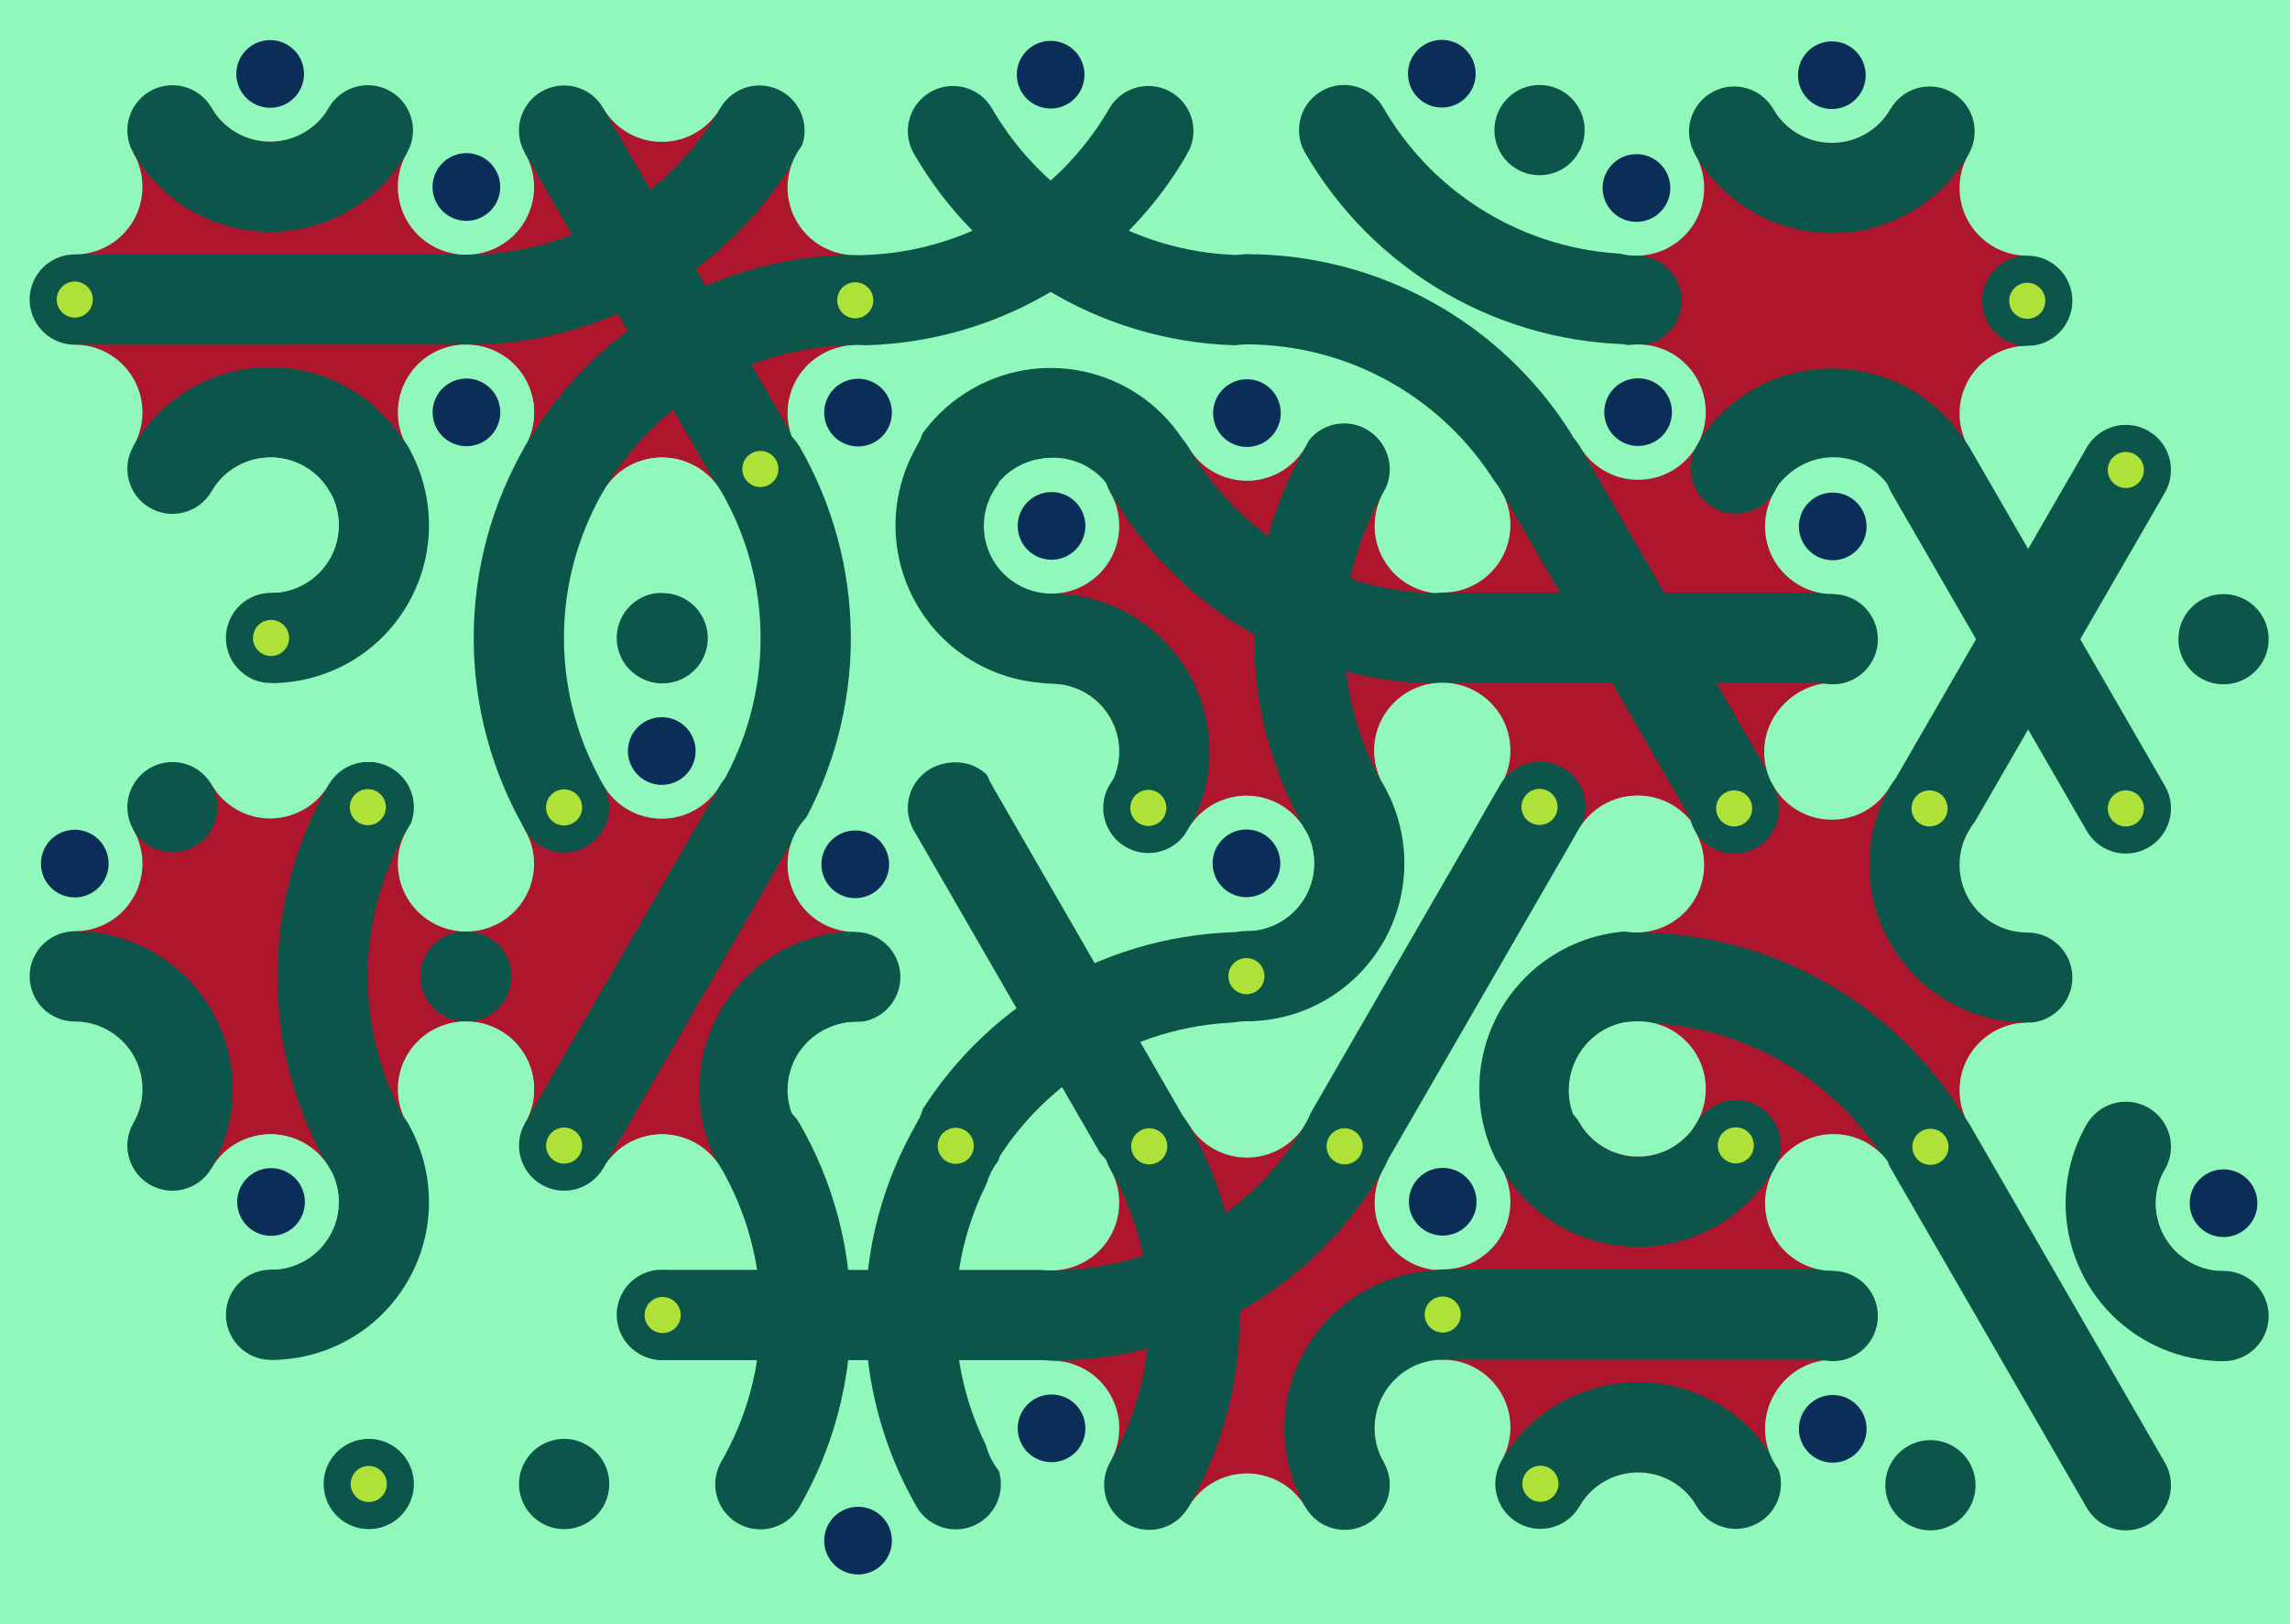 <svg xmlns='http://www.w3.org/2000/svg' width='1015' height='720'><rect width='100%' height='100%' fill='#8ff8ba'/><g transform='translate(0,0)'><g transform='rotate(120 120 133)'><svg fill='none' stroke='none'><defs><clipPath id='hex-0-0'><polygon points='206.54,183.33 119.94,233.33 33.33,183.33 33.33,83.33 119.94,33.33 206.54,83.33'/></clipPath></defs><polygon points='206.54,183.33 119.94,233.33 33.33,183.33 33.33,83.33 119.94,33.33 206.54,83.33' fill='#8ff8ba'/><circle r='133.335' cx='119.935' cy='133.335' fill='#ae162d' clip-path='url(#hex-0-0)'/><g stroke='#0c554a' stroke-width='40' clip-path='url(#hex-0-0)'><line x1='163.24' y1='208.33' x2='76.63' y2='58.33'/><g><circle cx='33.33' cy='183.33' stroke='#0c554a' r='50' fill='none'/></g><g><circle cx='206.54' cy='83.33' stroke='#0c554a' r='50' fill='none'/></g></g><circle cx='206.54' cy='183.33' r='30' fill='#8ff8ba'/><circle cx='206.54' cy='183.33' r='15' fill='#8ff8ba'/><circle cx='119.94' cy='233.33' r='30' fill='#8ff8ba'/><circle cx='119.94' cy='233.33' r='15' fill='#8ff8ba'/><circle cx='33.33' cy='183.33' r='30' fill='#8ff8ba'/><circle cx='33.33' cy='183.33' r='15' fill='#0b2e59'/><circle cx='33.33' cy='83.33' r='30' fill='#8ff8ba'/><circle cx='33.33' cy='83.33' r='15' fill='#0b2e59'/><circle cx='119.94' cy='33.33' r='30' fill='#8ff8ba'/><circle cx='119.94' cy='33.33' r='15' fill='#8ff8ba'/><circle cx='206.54' cy='83.33' r='30' fill='#8ff8ba'/><circle cx='206.54' cy='83.33' r='15' fill='#8ff8ba'/><circle cx='163.24' cy='208.33' r='20' fill='#0c554a'/><circle cx='163.24' cy='208.33' r='8' fill='#aee239'/><circle cx='76.63' cy='208.33' r='20' fill='#0c554a'/><circle cx='76.63' cy='208.33' r='8' fill='#0c554a'/><circle cx='33.33' cy='133.33' r='20' fill='#0c554a'/><circle cx='33.33' cy='133.33' r='8' fill='#0c554a'/><circle cx='76.63' cy='58.33' r='20' fill='#0c554a'/><circle cx='76.63' cy='58.33' r='8' fill='#0c554a'/><circle cx='163.24' cy='58.33' r='20' fill='#0c554a'/><circle cx='163.24' cy='58.33' r='8' fill='#aee239'/><circle cx='206.54' cy='133.33' r='20' fill='#0c554a'/><circle cx='206.54' cy='133.33' r='8' fill='#0c554a'/></svg></g></g><g transform='translate(173,0)'><g transform='rotate(240 120 133)'><svg fill='none' stroke='none'><defs><clipPath id='hex-0-1'><polygon points='206.54,183.33 119.94,233.33 33.33,183.33 33.33,83.33 119.94,33.33 206.54,83.33'/></clipPath></defs><polygon points='206.54,183.33 119.94,233.33 33.33,183.33 33.33,83.33 119.94,33.33 206.54,83.33' fill='#8ff8ba'/><circle r='133.335' cx='119.935' cy='133.335' fill='#ae162d' clip-path='url(#hex-0-1)'/><g stroke='#0c554a' stroke-width='40' clip-path='url(#hex-0-1)'><g><circle cx='293.14' cy='133.33' stroke='#0c554a' r='150' fill='none'/></g><g><circle cx='-53.28' cy='133.33' stroke='#0c554a' r='150' fill='none'/></g><line x1='33.33' y1='133.33' x2='206.54' y2='133.33'/></g><circle cx='206.54' cy='183.33' r='30' fill='#8ff8ba'/><circle cx='206.54' cy='183.33' r='15' fill='#8ff8ba'/><circle cx='119.94' cy='233.33' r='30' fill='#8ff8ba'/><circle cx='119.94' cy='233.33' r='15' fill='#0b2e59'/><circle cx='33.33' cy='183.33' r='30' fill='#8ff8ba'/><circle cx='33.33' cy='183.33' r='15' fill='#8ff8ba'/><circle cx='33.33' cy='83.33' r='30' fill='#8ff8ba'/><circle cx='33.33' cy='83.33' r='15' fill='#8ff8ba'/><circle cx='119.94' cy='33.33' r='30' fill='#8ff8ba'/><circle cx='119.94' cy='33.33' r='15' fill='#0b2e59'/><circle cx='206.54' cy='83.33' r='30' fill='#8ff8ba'/><circle cx='206.54' cy='83.33' r='15' fill='#0b2e59'/><circle cx='163.24' cy='208.33' r='20' fill='#0c554a'/><circle cx='163.24' cy='208.33' r='8' fill='#0c554a'/><circle cx='76.63' cy='208.33' r='20' fill='#0c554a'/><circle cx='76.63' cy='208.33' r='8' fill='#0c554a'/><circle cx='33.33' cy='133.33' r='20' fill='#0c554a'/><circle cx='33.33' cy='133.33' r='8' fill='#aee239'/><circle cx='76.63' cy='58.33' r='20' fill='#0c554a'/><circle cx='76.63' cy='58.33' r='8' fill='#0c554a'/><circle cx='163.24' cy='58.33' r='20' fill='#0c554a'/><circle cx='163.24' cy='58.33' r='8' fill='#0c554a'/><circle cx='206.54' cy='133.33' r='20' fill='#0c554a'/><circle cx='206.54' cy='133.33' r='8' fill='#0c554a'/></svg></g></g><g transform='translate(346,0)'><g transform='rotate(60 120 133)'><svg fill='none' stroke='none'><defs><clipPath id='hex-0-2'><polygon points='206.54,183.33 119.94,233.33 33.33,183.33 33.33,83.33 119.94,33.33 206.54,83.33'/></clipPath></defs><polygon points='206.54,183.33 119.94,233.33 33.33,183.33 33.33,83.33 119.94,33.33 206.54,83.33' fill='#8ff8ba'/><circle r='133.335' cx='119.935' cy='133.335' fill='#8ff8ba' clip-path='url(#hex-0-2)'/><g stroke='#0c554a' stroke-width='40' clip-path='url(#hex-0-2)'><g><circle cx='206.54' cy='183.33' stroke='#0c554a' r='50' fill='none'/></g><g><circle cx='-53.28' cy='133.33' stroke='#0c554a' r='150' fill='none'/></g><g><circle cx='33.33' cy='-16.68' stroke='#0c554a' r='150' fill='none'/></g></g><circle cx='206.54' cy='183.33' r='30' fill='#8ff8ba'/><circle cx='206.54' cy='183.33' r='15' fill='#0b2e59'/><circle cx='119.94' cy='233.33' r='30' fill='#8ff8ba'/><circle cx='119.94' cy='233.33' r='15' fill='#8ff8ba'/><circle cx='33.33' cy='183.33' r='30' fill='#8ff8ba'/><circle cx='33.33' cy='183.33' r='15' fill='#8ff8ba'/><circle cx='33.33' cy='83.33' r='30' fill='#8ff8ba'/><circle cx='33.33' cy='83.33' r='15' fill='#0b2e59'/><circle cx='119.94' cy='33.33' r='30' fill='#8ff8ba'/><circle cx='119.94' cy='33.33' r='15' fill='#8ff8ba'/><circle cx='206.54' cy='83.33' r='30' fill='#8ff8ba'/><circle cx='206.54' cy='83.33' r='15' fill='#8ff8ba'/><circle cx='163.24' cy='208.33' r='20' fill='#0c554a'/><circle cx='163.24' cy='208.33' r='8' fill='#0c554a'/><circle cx='76.63' cy='208.33' r='20' fill='#0c554a'/><circle cx='76.63' cy='208.33' r='8' fill='#aee239'/><circle cx='33.33' cy='133.33' r='20' fill='#0c554a'/><circle cx='33.33' cy='133.33' r='8' fill='#0c554a'/><circle cx='76.63' cy='58.33' r='20' fill='#0c554a'/><circle cx='76.63' cy='58.33' r='8' fill='#0c554a'/><circle cx='163.24' cy='58.33' r='20' fill='#0c554a'/><circle cx='163.24' cy='58.33' r='8' fill='#aee239'/><circle cx='206.54' cy='133.33' r='20' fill='#0c554a'/><circle cx='206.54' cy='133.33' r='8' fill='#0c554a'/></svg></g></g><g transform='translate(519,0)'><g transform='rotate(180 120 133)'><svg fill='none' stroke='none'><defs><clipPath id='hex-0-3'><polygon points='206.54,183.33 119.94,233.33 33.33,183.33 33.33,83.33 119.94,33.33 206.54,83.33'/></clipPath></defs><polygon points='206.54,183.33 119.94,233.33 33.33,183.33 33.33,83.33 119.94,33.33 206.54,83.33' fill='#8ff8ba'/><circle r='133.335' cx='119.935' cy='133.335' fill='#8ff8ba' clip-path='url(#hex-0-3)'/><g stroke='#0c554a' stroke-width='40' clip-path='url(#hex-0-3)'><g><circle cx='33.33' cy='283.34' stroke='#0c554a' r='150' fill='none'/></g><g><circle cx='206.54' cy='-16.66' stroke='#0c554a' r='150' fill='none'/></g></g><circle cx='206.54' cy='183.33' r='30' fill='#8ff8ba'/><circle cx='206.54' cy='183.33' r='15' fill='#8ff8ba'/><circle cx='119.94' cy='233.33' r='30' fill='#8ff8ba'/><circle cx='119.94' cy='233.33' r='15' fill='#0b2e59'/><circle cx='33.33' cy='183.33' r='30' fill='#8ff8ba'/><circle cx='33.33' cy='183.33' r='15' fill='#0b2e59'/><circle cx='33.33' cy='83.33' r='30' fill='#8ff8ba'/><circle cx='33.33' cy='83.33' r='15' fill='#8ff8ba'/><circle cx='119.94' cy='33.33' r='30' fill='#8ff8ba'/><circle cx='119.94' cy='33.33' r='15' fill='#8ff8ba'/><circle cx='206.54' cy='83.33' r='30' fill='#8ff8ba'/><circle cx='206.54' cy='83.33' r='15' fill='#0b2e59'/><circle cx='163.24' cy='208.33' r='20' fill='#0c554a'/><circle cx='163.24' cy='208.33' r='8' fill='#0c554a'/><circle cx='76.63' cy='208.33' r='20' fill='#0c554a'/><circle cx='76.63' cy='208.33' r='8' fill='#0c554a'/><circle cx='33.33' cy='133.33' r='20' fill='#0c554a'/><circle cx='33.33' cy='133.33' r='8' fill='#0c554a'/><circle cx='76.63' cy='58.33' r='20' fill='#0c554a'/><circle cx='76.63' cy='58.33' r='8' fill='#aee239'/><circle cx='163.24' cy='58.33' r='20' fill='#0c554a'/><circle cx='163.24' cy='58.33' r='8' fill='#0c554a'/><circle cx='206.54' cy='133.33' r='20' fill='#0c554a'/><circle cx='206.54' cy='133.33' r='8' fill='#0c554a'/></svg></g></g><g transform='translate(692,0)'><g transform='rotate(0 120 133)'><svg fill='none' stroke='none'><defs><clipPath id='hex-0-4'><polygon points='206.54,183.33 119.94,233.33 33.33,183.33 33.33,83.33 119.94,33.33 206.54,83.33'/></clipPath></defs><polygon points='206.54,183.33 119.94,233.33 33.33,183.33 33.33,83.33 119.94,33.33 206.54,83.33' fill='#8ff8ba'/><circle r='133.335' cx='119.935' cy='133.335' fill='#ae162d' clip-path='url(#hex-0-4)'/><g stroke='#0c554a' stroke-width='40' clip-path='url(#hex-0-4)'><g><circle cx='119.94' cy='233.33' stroke='#0c554a' r='50' fill='none'/></g><g><circle cx='119.94' cy='33.33' stroke='#0c554a' r='50' fill='none'/></g></g><circle cx='206.54' cy='183.33' r='30' fill='#8ff8ba'/><circle cx='206.54' cy='183.33' r='15' fill='#0b2e59'/><circle cx='119.94' cy='233.33' r='30' fill='#8ff8ba'/><circle cx='119.94' cy='233.33' r='15' fill='#8ff8ba'/><circle cx='33.33' cy='183.33' r='30' fill='#8ff8ba'/><circle cx='33.33' cy='183.33' r='15' fill='#8ff8ba'/><circle cx='33.33' cy='83.33' r='30' fill='#8ff8ba'/><circle cx='33.33' cy='83.33' r='15' fill='#0b2e59'/><circle cx='119.94' cy='33.33' r='30' fill='#8ff8ba'/><circle cx='119.94' cy='33.33' r='15' fill='#0b2e59'/><circle cx='206.54' cy='83.33' r='30' fill='#8ff8ba'/><circle cx='206.54' cy='83.33' r='15' fill='#8ff8ba'/><circle cx='163.24' cy='208.33' r='20' fill='#0c554a'/><circle cx='163.24' cy='208.33' r='8' fill='#0c554a'/><circle cx='76.63' cy='208.33' r='20' fill='#0c554a'/><circle cx='76.63' cy='208.33' r='8' fill='#aee239'/><circle cx='33.33' cy='133.33' r='20' fill='#0c554a'/><circle cx='33.33' cy='133.33' r='8' fill='#0c554a'/><circle cx='76.63' cy='58.33' r='20' fill='#0c554a'/><circle cx='76.63' cy='58.33' r='8' fill='#0c554a'/><circle cx='163.24' cy='58.33' r='20' fill='#0c554a'/><circle cx='163.24' cy='58.33' r='8' fill='#0c554a'/><circle cx='206.54' cy='133.33' r='20' fill='#0c554a'/><circle cx='206.54' cy='133.33' r='8' fill='#aee239'/></svg></g></g><g transform='translate(87,150)'><g transform='rotate(120 120 133)'><svg fill='none' stroke='none'><defs><clipPath id='hex-1-0'><polygon points='206.54,183.33 119.94,233.33 33.33,183.33 33.33,83.33 119.94,33.33 206.54,83.33'/></clipPath></defs><polygon points='206.54,183.33 119.94,233.33 33.33,183.33 33.33,83.33 119.94,33.33 206.54,83.33' fill='#8ff8ba'/><circle r='133.335' cx='119.935' cy='133.335' fill='#8ff8ba' clip-path='url(#hex-1-0)'/><g stroke='#0c554a' stroke-width='40' clip-path='url(#hex-1-0)'><g><circle cx='119.94' cy='233.33' stroke='#0c554a' r='50' fill='none'/></g><g><circle cx='33.33' cy='-16.68' stroke='#0c554a' r='150' fill='none'/></g></g><circle cx='206.54' cy='183.33' r='30' fill='#8ff8ba'/><circle cx='206.54' cy='183.33' r='15' fill='#8ff8ba'/><circle cx='119.94' cy='233.33' r='30' fill='#8ff8ba'/><circle cx='119.94' cy='233.33' r='15' fill='#8ff8ba'/><circle cx='33.33' cy='183.33' r='30' fill='#8ff8ba'/><circle cx='33.33' cy='183.33' r='15' fill='#0b2e59'/><circle cx='33.33' cy='83.33' r='30' fill='#8ff8ba'/><circle cx='33.33' cy='83.33' r='15' fill='#8ff8ba'/><circle cx='119.94' cy='33.33' r='30' fill='#8ff8ba'/><circle cx='119.94' cy='33.33' r='15' fill='#8ff8ba'/><circle cx='206.54' cy='83.33' r='30' fill='#8ff8ba'/><circle cx='206.54' cy='83.33' r='15' fill='#0b2e59'/><circle cx='163.24' cy='208.33' r='20' fill='#0c554a'/><circle cx='163.24' cy='208.33' r='8' fill='#aee239'/><circle cx='76.63' cy='208.33' r='20' fill='#0c554a'/><circle cx='76.63' cy='208.33' r='8' fill='#0c554a'/><circle cx='33.33' cy='133.33' r='20' fill='#0c554a'/><circle cx='33.33' cy='133.33' r='8' fill='#0c554a'/><circle cx='76.63' cy='58.33' r='20' fill='#0c554a'/><circle cx='76.63' cy='58.33' r='8' fill='#aee239'/><circle cx='163.24' cy='58.33' r='20' fill='#0c554a'/><circle cx='163.24' cy='58.33' r='8' fill='#0c554a'/><circle cx='206.54' cy='133.33' r='20' fill='#0c554a'/><circle cx='206.54' cy='133.33' r='8' fill='#0c554a'/></svg></g></g><g transform='translate(260,150)'><g transform='rotate(240 120 133)'><svg fill='none' stroke='none'><defs><clipPath id='hex-1-1'><polygon points='206.54,183.33 119.94,233.33 33.33,183.33 33.33,83.33 119.94,33.33 206.54,83.33'/></clipPath></defs><polygon points='206.54,183.33 119.94,233.33 33.33,183.33 33.33,83.33 119.94,33.33 206.54,83.33' fill='#8ff8ba'/><circle r='133.335' cx='119.935' cy='133.335' fill='#8ff8ba' clip-path='url(#hex-1-1)'/><g stroke='#0c554a' stroke-width='40' clip-path='url(#hex-1-1)'><g><circle cx='119.94' cy='233.33' stroke='#0c554a' r='50' fill='none'/></g><g><circle cx='206.54' cy='-16.66' stroke='#0c554a' r='150' fill='none'/></g></g><circle cx='206.54' cy='183.33' r='30' fill='#8ff8ba'/><circle cx='206.54' cy='183.33' r='15' fill='#0b2e59'/><circle cx='119.94' cy='233.33' r='30' fill='#8ff8ba'/><circle cx='119.94' cy='233.33' r='15' fill='#8ff8ba'/><circle cx='33.33' cy='183.33' r='30' fill='#8ff8ba'/><circle cx='33.33' cy='183.33' r='15' fill='#8ff8ba'/><circle cx='33.33' cy='83.33' r='30' fill='#8ff8ba'/><circle cx='33.33' cy='83.33' r='15' fill='#8ff8ba'/><circle cx='119.94' cy='33.33' r='30' fill='#8ff8ba'/><circle cx='119.94' cy='33.33' r='15' fill='#0b2e59'/><circle cx='206.54' cy='83.33' r='30' fill='#8ff8ba'/><circle cx='206.54' cy='83.33' r='15' fill='#8ff8ba'/><circle cx='163.24' cy='208.33' r='20' fill='#0c554a'/><circle cx='163.24' cy='208.33' r='8' fill='#0c554a'/><circle cx='76.63' cy='208.33' r='20' fill='#0c554a'/><circle cx='76.63' cy='208.33' r='8' fill='#0c554a'/><circle cx='33.33' cy='133.33' r='20' fill='#0c554a'/><circle cx='33.33' cy='133.33' r='8' fill='#aee239'/><circle cx='76.63' cy='58.33' r='20' fill='#0c554a'/><circle cx='76.63' cy='58.33' r='8' fill='#0c554a'/><circle cx='163.24' cy='58.33' r='20' fill='#0c554a'/><circle cx='163.24' cy='58.33' r='8' fill='#0c554a'/><circle cx='206.54' cy='133.33' r='20' fill='#0c554a'/><circle cx='206.54' cy='133.33' r='8' fill='#aee239'/></svg></g></g><g transform='translate(433,150)'><g transform='rotate(60 120 133)'><svg fill='none' stroke='none'><defs><clipPath id='hex-1-2'><polygon points='206.54,183.33 119.94,233.33 33.33,183.33 33.33,83.33 119.94,33.33 206.54,83.33'/></clipPath></defs><polygon points='206.54,183.33 119.94,233.33 33.33,183.33 33.33,83.33 119.94,33.33 206.54,83.33' fill='#8ff8ba'/><circle r='133.335' cx='119.935' cy='133.335' fill='#ae162d' clip-path='url(#hex-1-2)'/><g stroke='#0c554a' stroke-width='40' clip-path='url(#hex-1-2)'><g><circle cx='119.94' cy='233.33' stroke='#0c554a' r='50' fill='none'/></g><g><circle cx='33.33' cy='-16.68' stroke='#0c554a' r='150' fill='none'/></g><g><circle cx='206.54' cy='-16.66' stroke='#0c554a' r='150' fill='none'/></g></g><circle cx='206.54' cy='183.33' r='30' fill='#8ff8ba'/><circle cx='206.54' cy='183.33' r='15' fill='#8ff8ba'/><circle cx='119.94' cy='233.33' r='30' fill='#8ff8ba'/><circle cx='119.94' cy='233.33' r='15' fill='#8ff8ba'/><circle cx='33.33' cy='183.33' r='30' fill='#8ff8ba'/><circle cx='33.33' cy='183.33' r='15' fill='#0b2e59'/><circle cx='33.33' cy='83.33' r='30' fill='#8ff8ba'/><circle cx='33.33' cy='83.33' r='15' fill='#0b2e59'/><circle cx='119.94' cy='33.33' r='30' fill='#8ff8ba'/><circle cx='119.94' cy='33.33' r='15' fill='#8ff8ba'/><circle cx='206.54' cy='83.33' r='30' fill='#8ff8ba'/><circle cx='206.54' cy='83.33' r='15' fill='#8ff8ba'/><circle cx='163.24' cy='208.33' r='20' fill='#0c554a'/><circle cx='163.24' cy='208.33' r='8' fill='#aee239'/><circle cx='76.63' cy='208.33' r='20' fill='#0c554a'/><circle cx='76.63' cy='208.33' r='8' fill='#0c554a'/><circle cx='33.33' cy='133.33' r='20' fill='#0c554a'/><circle cx='33.33' cy='133.33' r='8' fill='#0c554a'/><circle cx='76.63' cy='58.33' r='20' fill='#0c554a'/><circle cx='76.63' cy='58.33' r='8' fill='#0c554a'/><circle cx='163.24' cy='58.33' r='20' fill='#0c554a'/><circle cx='163.24' cy='58.33' r='8' fill='#aee239'/><circle cx='206.54' cy='133.33' r='20' fill='#0c554a'/><circle cx='206.54' cy='133.33' r='8' fill='#0c554a'/></svg></g></g><g transform='translate(606,150)'><g transform='rotate(180 120 133)'><svg fill='none' stroke='none'><defs><clipPath id='hex-1-3'><polygon points='206.54,183.33 119.94,233.33 33.33,183.33 33.33,83.33 119.94,33.33 206.54,83.33'/></clipPath></defs><polygon points='206.54,183.33 119.94,233.33 33.33,183.33 33.33,83.33 119.94,33.33 206.54,83.33' fill='#8ff8ba'/><circle r='133.335' cx='119.935' cy='133.335' fill='#ae162d' clip-path='url(#hex-1-3)'/><g stroke='#0c554a' stroke-width='40' clip-path='url(#hex-1-3)'><line x1='163.24' y1='208.33' x2='76.63' y2='58.33'/><line x1='33.33' y1='133.33' x2='206.54' y2='133.33'/></g><circle cx='206.54' cy='183.33' r='30' fill='#8ff8ba'/><circle cx='206.54' cy='183.33' r='15' fill='#8ff8ba'/><circle cx='119.94' cy='233.33' r='30' fill='#8ff8ba'/><circle cx='119.94' cy='233.33' r='15' fill='#0b2e59'/><circle cx='33.33' cy='183.33' r='30' fill='#8ff8ba'/><circle cx='33.33' cy='183.33' r='15' fill='#8ff8ba'/><circle cx='33.33' cy='83.33' r='30' fill='#8ff8ba'/><circle cx='33.33' cy='83.33' r='15' fill='#8ff8ba'/><circle cx='119.94' cy='33.33' r='30' fill='#8ff8ba'/><circle cx='119.94' cy='33.33' r='15' fill='#0b2e59'/><circle cx='206.54' cy='83.33' r='30' fill='#8ff8ba'/><circle cx='206.54' cy='83.33' r='15' fill='#0b2e59'/><circle cx='163.24' cy='208.33' r='20' fill='#0c554a'/><circle cx='163.24' cy='208.33' r='8' fill='#0c554a'/><circle cx='76.63' cy='208.33' r='20' fill='#0c554a'/><circle cx='76.63' cy='208.33' r='8' fill='#0c554a'/><circle cx='33.33' cy='133.33' r='20' fill='#0c554a'/><circle cx='33.33' cy='133.33' r='8' fill='#aee239'/><circle cx='76.63' cy='58.33' r='20' fill='#0c554a'/><circle cx='76.63' cy='58.33' r='8' fill='#0c554a'/><circle cx='163.24' cy='58.33' r='20' fill='#0c554a'/><circle cx='163.24' cy='58.33' r='8' fill='#0c554a'/><circle cx='206.54' cy='133.33' r='20' fill='#0c554a'/><circle cx='206.54' cy='133.33' r='8' fill='#0c554a'/></svg></g></g><g transform='translate(779,150)'><g transform='rotate(0 120 133)'><svg fill='none' stroke='none'><defs><clipPath id='hex-1-4'><polygon points='206.54,183.33 119.94,233.33 33.33,183.33 33.33,83.33 119.94,33.33 206.54,83.33'/></clipPath></defs><polygon points='206.54,183.33 119.94,233.33 33.33,183.33 33.33,83.33 119.94,33.33 206.54,83.33' fill='#8ff8ba'/><circle r='133.335' cx='119.935' cy='133.335' fill='#8ff8ba' clip-path='url(#hex-1-4)'/><g stroke='#0c554a' stroke-width='40' clip-path='url(#hex-1-4)'><line x1='163.24' y1='208.33' x2='76.63' y2='58.33'/><line x1='76.63' y1='208.33' x2='163.24' y2='58.33'/></g><circle cx='206.54' cy='183.33' r='30' fill='#8ff8ba'/><circle cx='206.54' cy='183.33' r='15' fill='#8ff8ba'/><circle cx='119.94' cy='233.33' r='30' fill='#8ff8ba'/><circle cx='119.94' cy='233.33' r='15' fill='#8ff8ba'/><circle cx='33.33' cy='183.33' r='30' fill='#8ff8ba'/><circle cx='33.33' cy='183.33' r='15' fill='#8ff8ba'/><circle cx='33.33' cy='83.33' r='30' fill='#8ff8ba'/><circle cx='33.33' cy='83.33' r='15' fill='#0b2e59'/><circle cx='119.94' cy='33.33' r='30' fill='#8ff8ba'/><circle cx='119.94' cy='33.33' r='15' fill='#8ff8ba'/><circle cx='206.54' cy='83.33' r='30' fill='#8ff8ba'/><circle cx='206.54' cy='83.33' r='15' fill='#8ff8ba'/><circle cx='163.24' cy='208.33' r='20' fill='#0c554a'/><circle cx='163.24' cy='208.33' r='8' fill='#aee239'/><circle cx='76.63' cy='208.33' r='20' fill='#0c554a'/><circle cx='76.63' cy='208.33' r='8' fill='#aee239'/><circle cx='33.33' cy='133.33' r='20' fill='#0c554a'/><circle cx='33.33' cy='133.33' r='8' fill='#0c554a'/><circle cx='76.63' cy='58.33' r='20' fill='#0c554a'/><circle cx='76.63' cy='58.33' r='8' fill='#0c554a'/><circle cx='163.24' cy='58.33' r='20' fill='#0c554a'/><circle cx='163.24' cy='58.33' r='8' fill='#aee239'/><circle cx='206.54' cy='133.33' r='20' fill='#0c554a'/><circle cx='206.54' cy='133.33' r='8' fill='#0c554a'/></svg></g></g><g transform='translate(0,300)'><g transform='rotate(120 120 133)'><svg fill='none' stroke='none'><defs><clipPath id='hex-2-0'><polygon points='206.54,183.33 119.94,233.33 33.33,183.33 33.33,83.33 119.94,33.33 206.54,83.33'/></clipPath></defs><polygon points='206.54,183.33 119.94,233.33 33.33,183.33 33.33,83.33 119.94,33.33 206.54,83.33' fill='#8ff8ba'/><circle r='133.335' cx='119.935' cy='133.335' fill='#ae162d' clip-path='url(#hex-2-0)'/><g stroke='#0c554a' stroke-width='40' clip-path='url(#hex-2-0)'><g><circle cx='206.54' cy='183.33' stroke='#0c554a' r='50' fill='none'/></g><g><circle cx='33.33' cy='-16.68' stroke='#0c554a' r='150' fill='none'/></g></g><circle cx='206.54' cy='183.33' r='30' fill='#8ff8ba'/><circle cx='206.54' cy='183.33' r='15' fill='#8ff8ba'/><circle cx='119.94' cy='233.33' r='30' fill='#8ff8ba'/><circle cx='119.94' cy='233.33' r='15' fill='#0b2e59'/><circle cx='33.33' cy='183.33' r='30' fill='#8ff8ba'/><circle cx='33.33' cy='183.33' r='15' fill='#8ff8ba'/><circle cx='33.33' cy='83.33' r='30' fill='#8ff8ba'/><circle cx='33.33' cy='83.33' r='15' fill='#8ff8ba'/><circle cx='119.94' cy='33.33' r='30' fill='#8ff8ba'/><circle cx='119.94' cy='33.33' r='15' fill='#8ff8ba'/><circle cx='206.54' cy='83.33' r='30' fill='#8ff8ba'/><circle cx='206.54' cy='83.33' r='15' fill='#0b2e59'/><circle cx='163.24' cy='208.33' r='20' fill='#0c554a'/><circle cx='163.24' cy='208.33' r='8' fill='#0c554a'/><circle cx='76.63' cy='208.33' r='20' fill='#0c554a'/><circle cx='76.63' cy='208.33' r='8' fill='#0c554a'/><circle cx='33.33' cy='133.33' r='20' fill='#0c554a'/><circle cx='33.33' cy='133.33' r='8' fill='#aee239'/><circle cx='76.63' cy='58.33' r='20' fill='#0c554a'/><circle cx='76.63' cy='58.33' r='8' fill='#aee239'/><circle cx='163.24' cy='58.33' r='20' fill='#0c554a'/><circle cx='163.24' cy='58.33' r='8' fill='#0c554a'/><circle cx='206.54' cy='133.33' r='20' fill='#0c554a'/><circle cx='206.54' cy='133.33' r='8' fill='#0c554a'/></svg></g></g><g transform='translate(173,300)'><g transform='rotate(240 120 133)'><svg fill='none' stroke='none'><defs><clipPath id='hex-2-1'><polygon points='206.54,183.33 119.94,233.33 33.33,183.33 33.33,83.33 119.94,33.33 206.54,83.33'/></clipPath></defs><polygon points='206.54,183.33 119.94,233.33 33.33,183.33 33.33,83.33 119.94,33.33 206.54,83.33' fill='#8ff8ba'/><circle r='133.335' cx='119.935' cy='133.335' fill='#ae162d' clip-path='url(#hex-2-1)'/><g stroke='#0c554a' stroke-width='40' clip-path='url(#hex-2-1)'><line x1='163.24' y1='208.33' x2='76.63' y2='58.33'/><g><circle cx='33.33' cy='183.33' stroke='#0c554a' r='50' fill='none'/></g></g><circle cx='206.54' cy='183.33' r='30' fill='#8ff8ba'/><circle cx='206.54' cy='183.33' r='15' fill='#0b2e59'/><circle cx='119.94' cy='233.33' r='30' fill='#8ff8ba'/><circle cx='119.94' cy='233.33' r='15' fill='#8ff8ba'/><circle cx='33.33' cy='183.33' r='30' fill='#8ff8ba'/><circle cx='33.33' cy='183.33' r='15' fill='#8ff8ba'/><circle cx='33.33' cy='83.33' r='30' fill='#8ff8ba'/><circle cx='33.33' cy='83.33' r='15' fill='#0b2e59'/><circle cx='119.94' cy='33.33' r='30' fill='#8ff8ba'/><circle cx='119.94' cy='33.33' r='15' fill='#8ff8ba'/><circle cx='206.54' cy='83.33' r='30' fill='#8ff8ba'/><circle cx='206.54' cy='83.33' r='15' fill='#8ff8ba'/><circle cx='163.24' cy='208.33' r='20' fill='#0c554a'/><circle cx='163.24' cy='208.33' r='8' fill='#0c554a'/><circle cx='76.63' cy='208.33' r='20' fill='#0c554a'/><circle cx='76.63' cy='208.33' r='8' fill='#aee239'/><circle cx='33.33' cy='133.33' r='20' fill='#0c554a'/><circle cx='33.33' cy='133.33' r='8' fill='#0c554a'/><circle cx='76.63' cy='58.33' r='20' fill='#0c554a'/><circle cx='76.63' cy='58.33' r='8' fill='#0c554a'/><circle cx='163.24' cy='58.33' r='20' fill='#0c554a'/><circle cx='163.24' cy='58.33' r='8' fill='#0c554a'/><circle cx='206.54' cy='133.33' r='20' fill='#0c554a'/><circle cx='206.54' cy='133.33' r='8' fill='#aee239'/></svg></g></g><g transform='translate(346,300)'><g transform='rotate(60 120 133)'><svg fill='none' stroke='none'><defs><clipPath id='hex-2-2'><polygon points='206.54,183.33 119.94,233.33 33.33,183.33 33.33,83.33 119.94,33.33 206.54,83.33'/></clipPath></defs><polygon points='206.54,183.33 119.94,233.33 33.33,183.33 33.33,83.33 119.94,33.33 206.54,83.33' fill='#8ff8ba'/><circle r='133.335' cx='119.935' cy='133.335' fill='#8ff8ba' clip-path='url(#hex-2-2)'/><g stroke='#0c554a' stroke-width='40' clip-path='url(#hex-2-2)'><g><circle cx='293.14' cy='133.33' stroke='#0c554a' r='150' fill='none'/></g><line x1='33.33' y1='133.33' x2='206.54' y2='133.33'/></g><circle cx='206.54' cy='183.33' r='30' fill='#8ff8ba'/><circle cx='206.54' cy='183.33' r='15' fill='#8ff8ba'/><circle cx='119.94' cy='233.33' r='30' fill='#8ff8ba'/><circle cx='119.94' cy='233.33' r='15' fill='#8ff8ba'/><circle cx='33.33' cy='183.33' r='30' fill='#8ff8ba'/><circle cx='33.33' cy='183.33' r='15' fill='#0b2e59'/><circle cx='33.33' cy='83.33' r='30' fill='#8ff8ba'/><circle cx='33.33' cy='83.33' r='15' fill='#8ff8ba'/><circle cx='119.94' cy='33.33' r='30' fill='#8ff8ba'/><circle cx='119.94' cy='33.33' r='15' fill='#8ff8ba'/><circle cx='206.54' cy='83.33' r='30' fill='#8ff8ba'/><circle cx='206.54' cy='83.33' r='15' fill='#0b2e59'/><circle cx='163.24' cy='208.33' r='20' fill='#0c554a'/><circle cx='163.24' cy='208.33' r='8' fill='#aee239'/><circle cx='76.63' cy='208.33' r='20' fill='#0c554a'/><circle cx='76.63' cy='208.33' r='8' fill='#0c554a'/><circle cx='33.33' cy='133.33' r='20' fill='#0c554a'/><circle cx='33.33' cy='133.33' r='8' fill='#0c554a'/><circle cx='76.63' cy='58.33' r='20' fill='#0c554a'/><circle cx='76.63' cy='58.33' r='8' fill='#aee239'/><circle cx='163.24' cy='58.33' r='20' fill='#0c554a'/><circle cx='163.24' cy='58.33' r='8' fill='#0c554a'/><circle cx='206.54' cy='133.33' r='20' fill='#0c554a'/><circle cx='206.54' cy='133.33' r='8' fill='#0c554a'/></svg></g></g><g transform='translate(519,300)'><g transform='rotate(180 120 133)'><svg fill='none' stroke='none'><defs><clipPath id='hex-2-3'><polygon points='206.54,183.33 119.94,233.33 33.33,183.33 33.33,83.33 119.94,33.33 206.54,83.33'/></clipPath></defs><polygon points='206.54,183.33 119.94,233.33 33.33,183.33 33.33,83.33 119.94,33.33 206.54,83.33' fill='#8ff8ba'/><circle r='133.335' cx='119.935' cy='133.335' fill='#8ff8ba' clip-path='url(#hex-2-3)'/><g stroke='#0c554a' stroke-width='40' clip-path='url(#hex-2-3)'><g><circle cx='206.54' cy='183.33' stroke='#0c554a' r='50' fill='none'/></g><line x1='76.63' y1='208.33' x2='163.24' y2='58.33'/><g><circle cx='33.33' cy='83.33' stroke='#0c554a' r='50' fill='none'/></g></g><circle cx='206.54' cy='183.33' r='30' fill='#8ff8ba'/><circle cx='206.54' cy='183.33' r='15' fill='#0b2e59'/><circle cx='119.94' cy='233.33' r='30' fill='#8ff8ba'/><circle cx='119.94' cy='233.33' r='15' fill='#8ff8ba'/><circle cx='33.33' cy='183.33' r='30' fill='#8ff8ba'/><circle cx='33.33' cy='183.33' r='15' fill='#8ff8ba'/><circle cx='33.33' cy='83.33' r='30' fill='#8ff8ba'/><circle cx='33.33' cy='83.33' r='15' fill='#8ff8ba'/><circle cx='119.94' cy='33.33' r='30' fill='#8ff8ba'/><circle cx='119.94' cy='33.33' r='15' fill='#0b2e59'/><circle cx='206.54' cy='83.33' r='30' fill='#8ff8ba'/><circle cx='206.54' cy='83.33' r='15' fill='#8ff8ba'/><circle cx='163.24' cy='208.33' r='20' fill='#0c554a'/><circle cx='163.24' cy='208.33' r='8' fill='#0c554a'/><circle cx='76.63' cy='208.33' r='20' fill='#0c554a'/><circle cx='76.63' cy='208.33' r='8' fill='#aee239'/><circle cx='33.33' cy='133.33' r='20' fill='#0c554a'/><circle cx='33.33' cy='133.33' r='8' fill='#aee239'/><circle cx='76.63' cy='58.33' r='20' fill='#0c554a'/><circle cx='76.63' cy='58.33' r='8' fill='#0c554a'/><circle cx='163.24' cy='58.33' r='20' fill='#0c554a'/><circle cx='163.24' cy='58.33' r='8' fill='#0c554a'/><circle cx='206.54' cy='133.33' r='20' fill='#0c554a'/><circle cx='206.54' cy='133.33' r='8' fill='#aee239'/></svg></g></g><g transform='translate(692,300)'><g transform='rotate(0 120 133)'><svg fill='none' stroke='none'><defs><clipPath id='hex-2-4'><polygon points='206.54,183.33 119.94,233.33 33.33,183.33 33.33,83.33 119.94,33.33 206.54,83.33'/></clipPath></defs><polygon points='206.54,183.33 119.94,233.33 33.33,183.33 33.33,83.33 119.94,33.33 206.54,83.33' fill='#8ff8ba'/><circle r='133.335' cx='119.935' cy='133.335' fill='#ae162d' clip-path='url(#hex-2-4)'/><g stroke='#0c554a' stroke-width='40' clip-path='url(#hex-2-4)'><g><circle cx='33.33' cy='283.34' stroke='#0c554a' r='150' fill='none'/></g><g><circle cx='206.54' cy='83.33' stroke='#0c554a' r='50' fill='none'/></g></g><circle cx='206.54' cy='183.33' r='30' fill='#8ff8ba'/><circle cx='206.54' cy='183.33' r='15' fill='#8ff8ba'/><circle cx='119.94' cy='233.33' r='30' fill='#8ff8ba'/><circle cx='119.94' cy='233.33' r='15' fill='#8ff8ba'/><circle cx='33.33' cy='183.33' r='30' fill='#8ff8ba'/><circle cx='33.33' cy='183.33' r='15' fill='#0b2e59'/><circle cx='33.33' cy='83.33' r='30' fill='#8ff8ba'/><circle cx='33.33' cy='83.33' r='15' fill='#8ff8ba'/><circle cx='119.94' cy='33.33' r='30' fill='#8ff8ba'/><circle cx='119.94' cy='33.33' r='15' fill='#8ff8ba'/><circle cx='206.54' cy='83.33' r='30' fill='#8ff8ba'/><circle cx='206.54' cy='83.33' r='15' fill='#8ff8ba'/><circle cx='163.24' cy='208.33' r='20' fill='#0c554a'/><circle cx='163.24' cy='208.33' r='8' fill='#aee239'/><circle cx='76.63' cy='208.33' r='20' fill='#0c554a'/><circle cx='76.63' cy='208.33' r='8' fill='#0c554a'/><circle cx='33.33' cy='133.33' r='20' fill='#0c554a'/><circle cx='33.33' cy='133.33' r='8' fill='#0c554a'/><circle cx='76.63' cy='58.33' r='20' fill='#0c554a'/><circle cx='76.63' cy='58.33' r='8' fill='#aee239'/><circle cx='163.24' cy='58.33' r='20' fill='#0c554a'/><circle cx='163.24' cy='58.33' r='8' fill='#aee239'/><circle cx='206.54' cy='133.33' r='20' fill='#0c554a'/><circle cx='206.54' cy='133.33' r='8' fill='#0c554a'/></svg></g></g><g transform='translate(87,450)'><g transform='rotate(120 120 133)'><svg fill='none' stroke='none'><defs><clipPath id='hex-3-0'><polygon points='206.54,183.33 119.94,233.33 33.33,183.33 33.33,83.33 119.94,33.33 206.54,83.33'/></clipPath></defs><polygon points='206.54,183.33 119.94,233.33 33.33,183.33 33.33,83.33 119.94,33.33 206.54,83.33' fill='#8ff8ba'/><circle r='133.335' cx='119.935' cy='133.335' fill='#8ff8ba' clip-path='url(#hex-3-0)'/><g stroke='#0c554a' stroke-width='40' clip-path='url(#hex-3-0)'><g><circle cx='119.94' cy='233.33' stroke='#0c554a' r='50' fill='none'/></g></g><circle cx='206.54' cy='183.33' r='30' fill='#8ff8ba'/><circle cx='206.54' cy='183.33' r='15' fill='#8ff8ba'/><circle cx='119.94' cy='233.33' r='30' fill='#8ff8ba'/><circle cx='119.94' cy='233.33' r='15' fill='#0b2e59'/><circle cx='33.33' cy='183.33' r='30' fill='#8ff8ba'/><circle cx='33.33' cy='183.33' r='15' fill='#8ff8ba'/><circle cx='33.33' cy='83.33' r='30' fill='#8ff8ba'/><circle cx='33.33' cy='83.33' r='15' fill='#8ff8ba'/><circle cx='119.94' cy='33.33' r='30' fill='#8ff8ba'/><circle cx='119.94' cy='33.33' r='15' fill='#0b2e59'/><circle cx='206.54' cy='83.33' r='30' fill='#8ff8ba'/><circle cx='206.54' cy='83.33' r='15' fill='#8ff8ba'/><circle cx='163.24' cy='208.33' r='20' fill='#0c554a'/><circle cx='163.24' cy='208.33' r='8' fill='#0c554a'/><circle cx='76.63' cy='208.33' r='20' fill='#0c554a'/><circle cx='76.63' cy='208.33' r='8' fill='#0c554a'/><circle cx='33.33' cy='133.33' r='20' fill='#0c554a'/><circle cx='33.33' cy='133.33' r='8' fill='#aee239'/><circle cx='76.63' cy='58.33' r='20' fill='#0c554a'/><circle cx='76.63' cy='58.33' r='8' fill='#0c554a'/><circle cx='163.24' cy='58.33' r='20' fill='#0c554a'/><circle cx='163.24' cy='58.33' r='8' fill='#0c554a'/><circle cx='206.54' cy='133.33' r='20' fill='#0c554a'/><circle cx='206.54' cy='133.33' r='8' fill='#aee239'/></svg></g></g><g transform='translate(260,450)'><g transform='rotate(240 120 133)'><svg fill='none' stroke='none'><defs><clipPath id='hex-3-1'><polygon points='206.54,183.33 119.94,233.33 33.33,183.33 33.33,83.33 119.94,33.33 206.54,83.33'/></clipPath></defs><polygon points='206.54,183.33 119.94,233.33 33.33,183.33 33.33,83.33 119.94,33.33 206.54,83.33' fill='#8ff8ba'/><circle r='133.335' cx='119.935' cy='133.335' fill='#8ff8ba' clip-path='url(#hex-3-1)'/><g stroke='#0c554a' stroke-width='40' clip-path='url(#hex-3-1)'><g><circle cx='33.33' cy='283.34' stroke='#0c554a' r='150' fill='none'/></g><line x1='76.63' y1='208.33' x2='163.24' y2='58.33'/><g><circle cx='206.54' cy='-16.66' stroke='#0c554a' r='150' fill='none'/></g></g><circle cx='206.54' cy='183.33' r='30' fill='#8ff8ba'/><circle cx='206.54' cy='183.33' r='15' fill='#8ff8ba'/><circle cx='119.94' cy='233.33' r='30' fill='#8ff8ba'/><circle cx='119.94' cy='233.33' r='15' fill='#8ff8ba'/><circle cx='33.33' cy='183.33' r='30' fill='#8ff8ba'/><circle cx='33.33' cy='183.33' r='15' fill='#8ff8ba'/><circle cx='33.33' cy='83.33' r='30' fill='#8ff8ba'/><circle cx='33.33' cy='83.33' r='15' fill='#0b2e59'/><circle cx='119.94' cy='33.33' r='30' fill='#8ff8ba'/><circle cx='119.94' cy='33.33' r='15' fill='#8ff8ba'/><circle cx='206.54' cy='83.33' r='30' fill='#8ff8ba'/><circle cx='206.54' cy='83.33' r='15' fill='#8ff8ba'/><circle cx='163.24' cy='208.33' r='20' fill='#0c554a'/><circle cx='163.24' cy='208.33' r='8' fill='#aee239'/><circle cx='76.63' cy='208.33' r='20' fill='#0c554a'/><circle cx='76.63' cy='208.33' r='8' fill='#aee239'/><circle cx='33.33' cy='133.33' r='20' fill='#0c554a'/><circle cx='33.33' cy='133.33' r='8' fill='#0c554a'/><circle cx='76.63' cy='58.33' r='20' fill='#0c554a'/><circle cx='76.63' cy='58.33' r='8' fill='#0c554a'/><circle cx='163.24' cy='58.33' r='20' fill='#0c554a'/><circle cx='163.24' cy='58.33' r='8' fill='#aee239'/><circle cx='206.54' cy='133.33' r='20' fill='#0c554a'/><circle cx='206.54' cy='133.33' r='8' fill='#0c554a'/></svg></g></g><g transform='translate(433,450)'><g transform='rotate(60 120 133)'><svg fill='none' stroke='none'><defs><clipPath id='hex-3-2'><polygon points='206.54,183.33 119.94,233.33 33.33,183.33 33.33,83.33 119.94,33.33 206.54,83.33'/></clipPath></defs><polygon points='206.54,183.33 119.94,233.33 33.33,183.33 33.33,83.33 119.94,33.33 206.54,83.33' fill='#8ff8ba'/><circle r='133.335' cx='119.935' cy='133.335' fill='#ae162d' clip-path='url(#hex-3-2)'/><g stroke='#0c554a' stroke-width='40' clip-path='url(#hex-3-2)'><g><circle cx='33.33' cy='283.34' stroke='#0c554a' r='150' fill='none'/></g><g><circle cx='-53.28' cy='133.33' stroke='#0c554a' r='150' fill='none'/></g><g><circle cx='206.54' cy='83.33' stroke='#0c554a' r='50' fill='none'/></g></g><circle cx='206.54' cy='183.33' r='30' fill='#8ff8ba'/><circle cx='206.54' cy='183.33' r='15' fill='#8ff8ba'/><circle cx='119.94' cy='233.33' r='30' fill='#8ff8ba'/><circle cx='119.94' cy='233.33' r='15' fill='#0b2e59'/><circle cx='33.33' cy='183.33' r='30' fill='#8ff8ba'/><circle cx='33.33' cy='183.33' r='15' fill='#8ff8ba'/><circle cx='33.33' cy='83.33' r='30' fill='#8ff8ba'/><circle cx='33.33' cy='83.33' r='15' fill='#8ff8ba'/><circle cx='119.94' cy='33.33' r='30' fill='#8ff8ba'/><circle cx='119.94' cy='33.33' r='15' fill='#8ff8ba'/><circle cx='206.54' cy='83.33' r='30' fill='#8ff8ba'/><circle cx='206.54' cy='83.33' r='15' fill='#0b2e59'/><circle cx='163.24' cy='208.33' r='20' fill='#0c554a'/><circle cx='163.24' cy='208.33' r='8' fill='#0c554a'/><circle cx='76.63' cy='208.33' r='20' fill='#0c554a'/><circle cx='76.63' cy='208.33' r='8' fill='#0c554a'/><circle cx='33.33' cy='133.33' r='20' fill='#0c554a'/><circle cx='33.33' cy='133.33' r='8' fill='#aee239'/><circle cx='76.63' cy='58.33' r='20' fill='#0c554a'/><circle cx='76.63' cy='58.33' r='8' fill='#aee239'/><circle cx='163.24' cy='58.33' r='20' fill='#0c554a'/><circle cx='163.24' cy='58.33' r='8' fill='#0c554a'/><circle cx='206.54' cy='133.33' r='20' fill='#0c554a'/><circle cx='206.54' cy='133.33' r='8' fill='#0c554a'/></svg></g></g><g transform='translate(606,450)'><g transform='rotate(180 120 133)'><svg fill='none' stroke='none'><defs><clipPath id='hex-3-3'><polygon points='206.54,183.33 119.94,233.33 33.33,183.33 33.33,83.33 119.94,33.33 206.54,83.33'/></clipPath></defs><polygon points='206.54,183.33 119.94,233.33 33.33,183.33 33.33,83.33 119.94,33.33 206.54,83.33' fill='#8ff8ba'/><circle r='133.335' cx='119.935' cy='133.335' fill='#ae162d' clip-path='url(#hex-3-3)'/><g stroke='#0c554a' stroke-width='40' clip-path='url(#hex-3-3)'><g><circle cx='119.94' cy='233.33' stroke='#0c554a' r='50' fill='none'/></g><line x1='33.33' y1='133.33' x2='206.54' y2='133.33'/><g><circle cx='119.94' cy='33.33' stroke='#0c554a' r='50' fill='none'/></g></g><circle cx='206.54' cy='183.33' r='30' fill='#8ff8ba'/><circle cx='206.54' cy='183.33' r='15' fill='#0b2e59'/><circle cx='119.94' cy='233.33' r='30' fill='#8ff8ba'/><circle cx='119.94' cy='233.33' r='15' fill='#8ff8ba'/><circle cx='33.33' cy='183.33' r='30' fill='#8ff8ba'/><circle cx='33.33' cy='183.33' r='15' fill='#8ff8ba'/><circle cx='33.33' cy='83.33' r='30' fill='#8ff8ba'/><circle cx='33.33' cy='83.33' r='15' fill='#0b2e59'/><circle cx='119.94' cy='33.33' r='30' fill='#8ff8ba'/><circle cx='119.94' cy='33.33' r='15' fill='#8ff8ba'/><circle cx='206.54' cy='83.33' r='30' fill='#8ff8ba'/><circle cx='206.54' cy='83.33' r='15' fill='#8ff8ba'/><circle cx='163.24' cy='208.33' r='20' fill='#0c554a'/><circle cx='163.24' cy='208.33' r='8' fill='#0c554a'/><circle cx='76.63' cy='208.33' r='20' fill='#0c554a'/><circle cx='76.63' cy='208.33' r='8' fill='#aee239'/><circle cx='33.33' cy='133.33' r='20' fill='#0c554a'/><circle cx='33.33' cy='133.33' r='8' fill='#0c554a'/><circle cx='76.63' cy='58.33' r='20' fill='#0c554a'/><circle cx='76.63' cy='58.33' r='8' fill='#0c554a'/><circle cx='163.24' cy='58.33' r='20' fill='#0c554a'/><circle cx='163.24' cy='58.33' r='8' fill='#aee239'/><circle cx='206.54' cy='133.33' r='20' fill='#0c554a'/><circle cx='206.54' cy='133.33' r='8' fill='#aee239'/></svg></g></g><g transform='translate(779,450)'><g transform='rotate(0 120 133)'><svg fill='none' stroke='none'><defs><clipPath id='hex-3-4'><polygon points='206.54,183.33 119.94,233.33 33.33,183.33 33.33,83.33 119.94,33.33 206.54,83.33'/></clipPath></defs><polygon points='206.54,183.33 119.94,233.33 33.33,183.33 33.33,83.33 119.94,33.33 206.54,83.33' fill='#8ff8ba'/><circle r='133.335' cx='119.935' cy='133.335' fill='#8ff8ba' clip-path='url(#hex-3-4)'/><g stroke='#0c554a' stroke-width='40' clip-path='url(#hex-3-4)'><line x1='163.24' y1='208.33' x2='76.63' y2='58.33'/><g><circle cx='206.54' cy='83.33' stroke='#0c554a' r='50' fill='none'/></g></g><circle cx='206.54' cy='183.33' r='30' fill='#8ff8ba'/><circle cx='206.54' cy='183.33' r='15' fill='#8ff8ba'/><circle cx='119.94' cy='233.33' r='30' fill='#8ff8ba'/><circle cx='119.94' cy='233.33' r='15' fill='#8ff8ba'/><circle cx='33.33' cy='183.33' r='30' fill='#8ff8ba'/><circle cx='33.33' cy='183.33' r='15' fill='#0b2e59'/><circle cx='33.33' cy='83.33' r='30' fill='#8ff8ba'/><circle cx='33.33' cy='83.33' r='15' fill='#8ff8ba'/><circle cx='119.94' cy='33.33' r='30' fill='#8ff8ba'/><circle cx='119.94' cy='33.33' r='15' fill='#8ff8ba'/><circle cx='206.54' cy='83.33' r='30' fill='#8ff8ba'/><circle cx='206.54' cy='83.33' r='15' fill='#0b2e59'/><circle cx='163.24' cy='208.33' r='20' fill='#0c554a'/><circle cx='163.24' cy='208.33' r='8' fill='#0c554a'/><circle cx='76.63' cy='208.33' r='20' fill='#0c554a'/><circle cx='76.63' cy='208.33' r='8' fill='#0c554a'/><circle cx='33.33' cy='133.33' r='20' fill='#0c554a'/><circle cx='33.33' cy='133.33' r='8' fill='#0c554a'/><circle cx='76.63' cy='58.33' r='20' fill='#0c554a'/><circle cx='76.63' cy='58.33' r='8' fill='#aee239'/><circle cx='163.24' cy='58.33' r='20' fill='#0c554a'/><circle cx='163.24' cy='58.33' r='8' fill='#0c554a'/><circle cx='206.54' cy='133.33' r='20' fill='#0c554a'/><circle cx='206.54' cy='133.33' r='8' fill='#0c554a'/></svg></g></g></svg>
